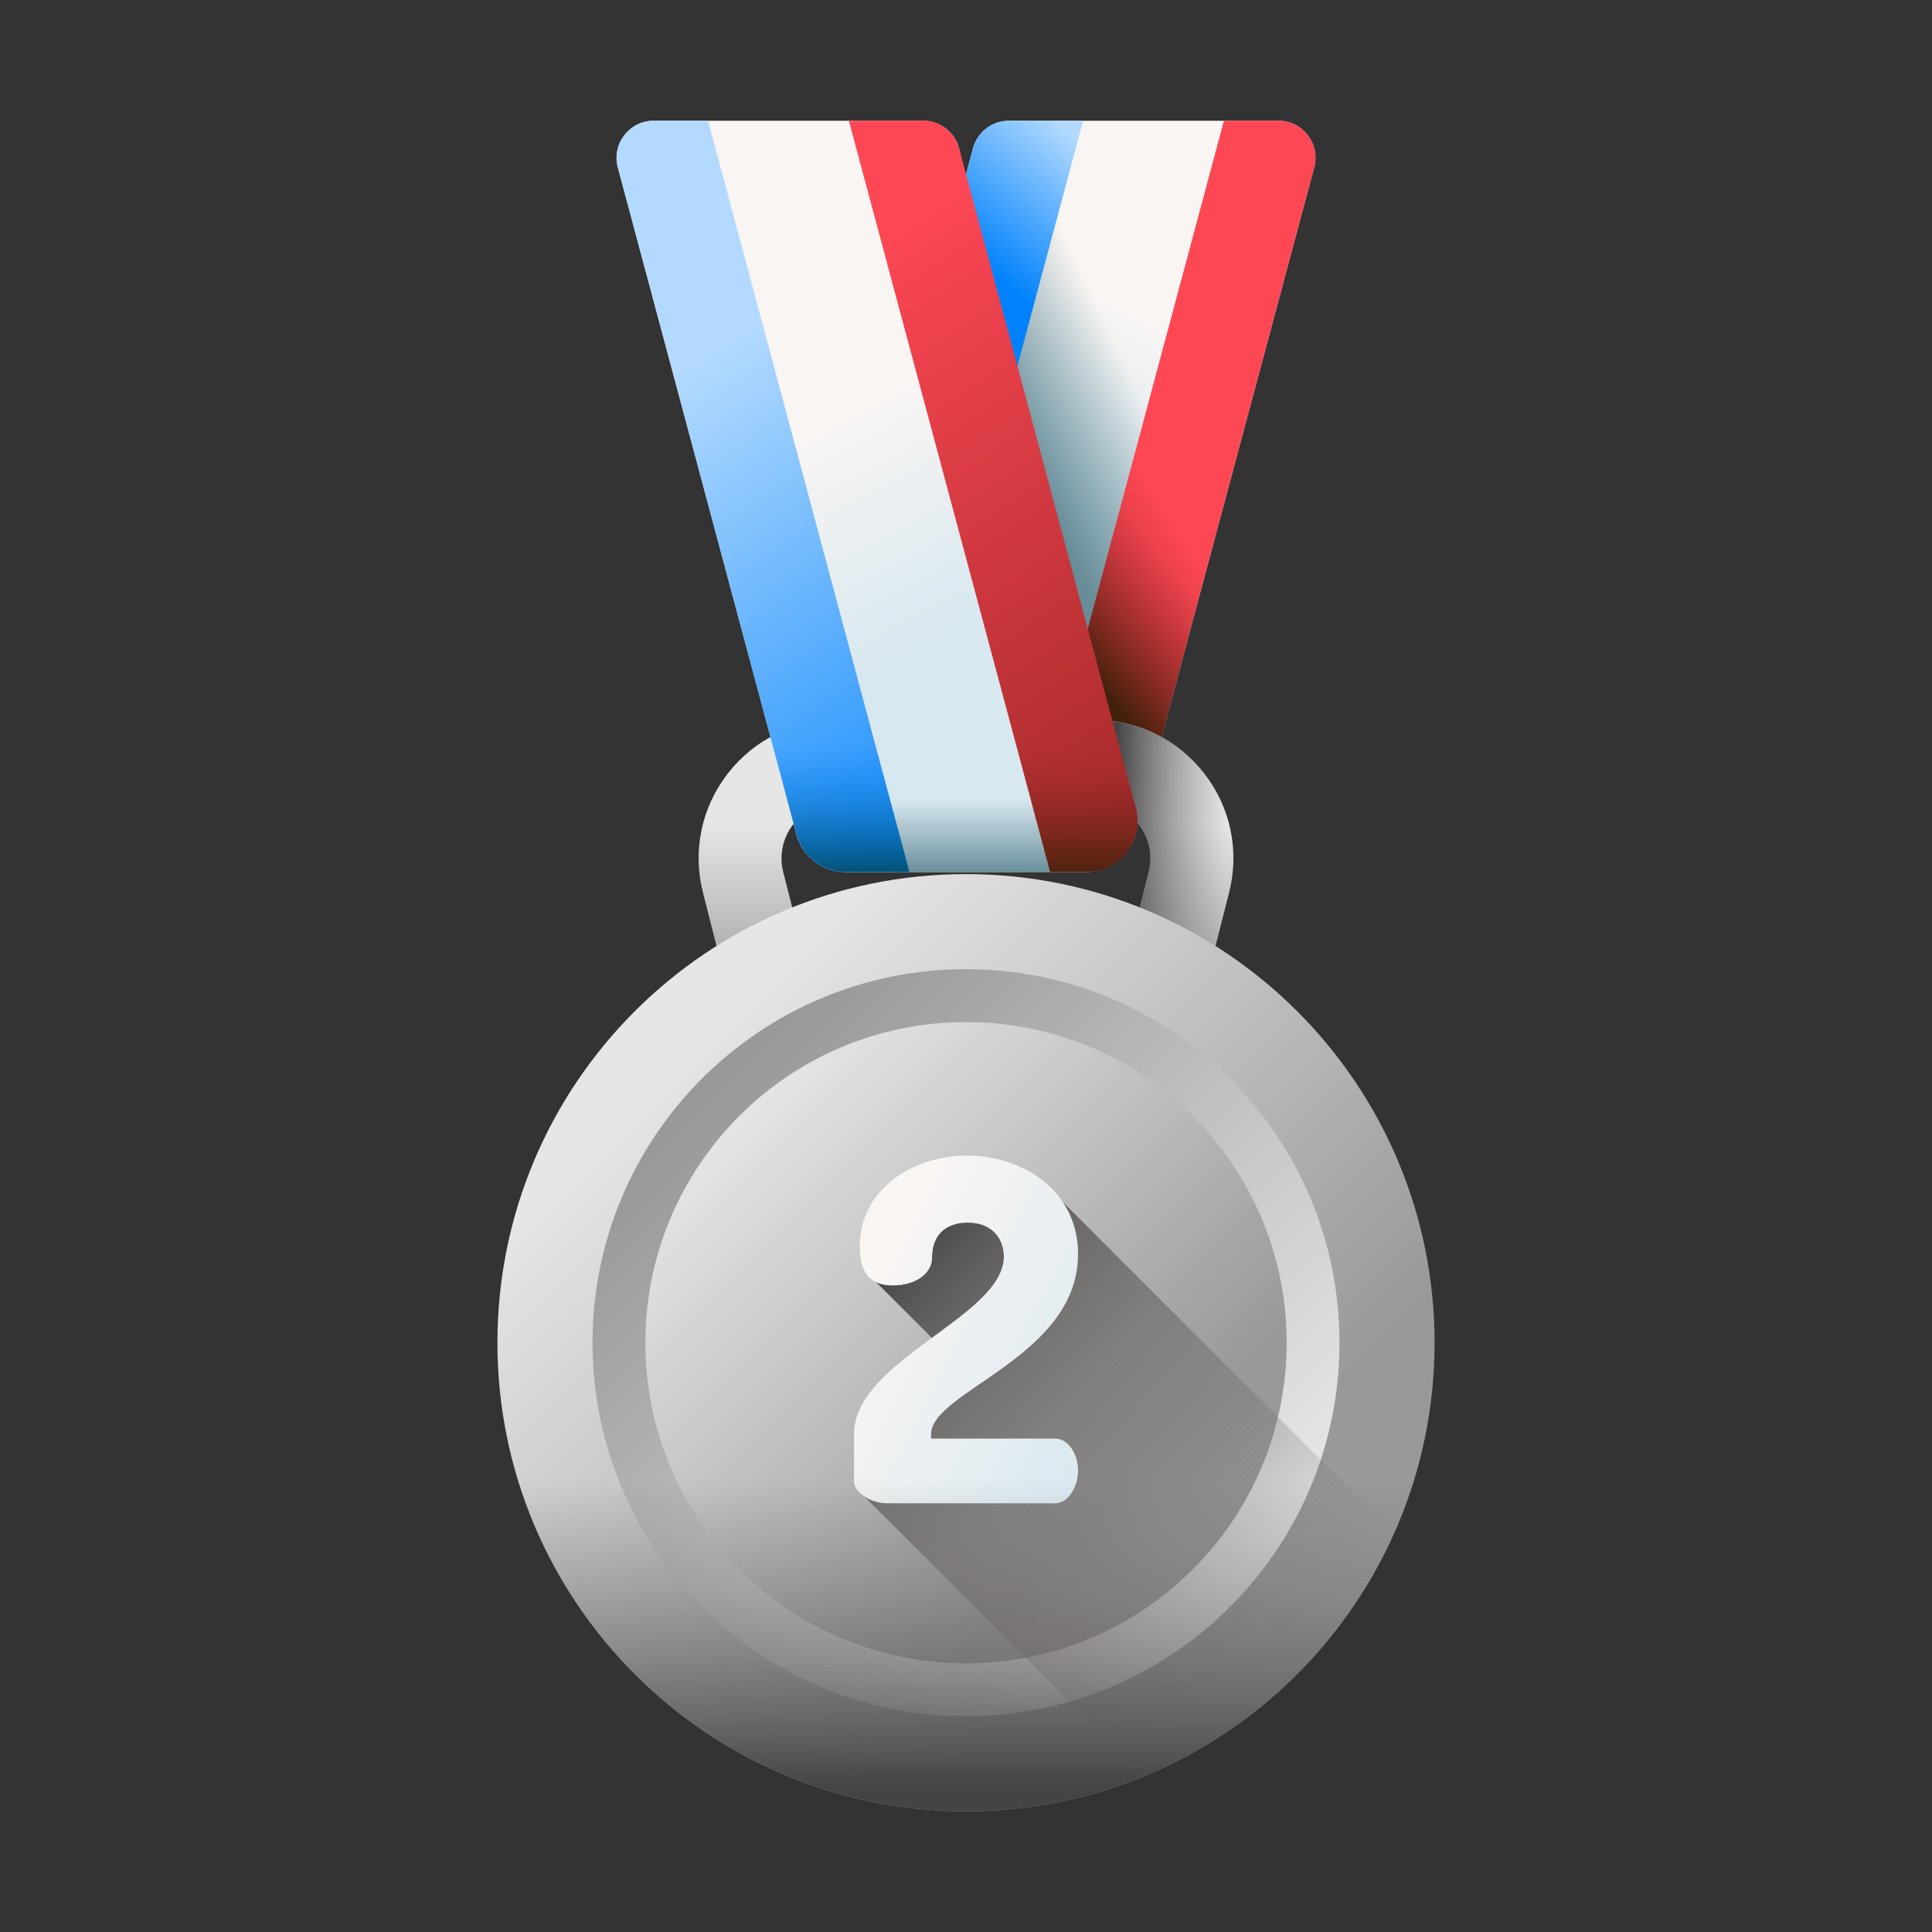 <svg width="32" height="32" viewBox="0 0 32 32" fill="none" xmlns="http://www.w3.org/2000/svg">
<rect x="0" y="0" width="32" height="32" fill="#333333" stroke="none"/>
<path d="M17.992 14.442H14.005C13.45 14.442 13.046 13.915 13.189 13.379L16.116 2.456C16.188 2.187 16.432 2 16.71 2H21.174C21.578 2 21.872 2.383 21.767 2.774L18.808 13.816C18.709 14.185 18.375 14.442 17.992 14.442Z" fill="url(#paint0_linear_466_578)"/>
<path d="M21.122 5.182L18.809 13.816C18.709 14.185 18.375 14.442 17.992 14.442H14.005C13.45 14.442 13.046 13.915 13.189 13.378L16.116 2.456C16.188 2.187 16.432 2 16.71 2H17.94L19.779 3.839L21.122 5.182Z" fill="url(#paint1_linear_466_578)"/>
<path d="M21.767 2.774L18.808 13.816C18.709 14.185 18.375 14.442 17.992 14.442H16.939L20.272 2H21.173C21.577 2 21.872 2.383 21.767 2.774Z" fill="url(#paint2_linear_466_578)"/>
<path d="M21.122 5.182L18.808 13.816C18.709 14.185 18.375 14.442 17.992 14.442H16.939L19.779 3.839L21.122 5.182Z" fill="url(#paint3_linear_466_578)"/>
<path d="M16.71 2H17.94L14.606 14.442H14.005C13.45 14.442 13.046 13.915 13.189 13.379L16.116 2.456C16.188 2.187 16.432 2 16.71 2Z" fill="url(#paint4_linear_466_578)"/>
<path d="M18.909 18.387H13.092C12.778 18.387 12.504 18.174 12.427 17.87L11.643 14.783C11.467 14.092 11.618 13.373 12.056 12.81C12.493 12.248 13.153 11.925 13.866 11.925H18.134C18.847 11.925 19.507 12.248 19.945 12.81C20.383 13.373 20.533 14.092 20.358 14.783L19.574 17.87C19.497 18.174 19.223 18.387 18.909 18.387ZM13.626 17.015H18.375L19.027 14.445C19.098 14.168 19.037 13.879 18.861 13.653C18.686 13.427 18.421 13.297 18.134 13.297H13.866C13.58 13.297 13.315 13.427 13.139 13.653C12.963 13.879 12.903 14.168 12.973 14.445L13.626 17.015Z" fill="url(#paint5_linear_466_578)"/>
<path d="M18.134 11.925H17.73V13.297H18.134C18.42 13.297 18.686 13.427 18.861 13.653C19.037 13.879 19.098 14.168 19.027 14.445L18.375 17.015H17.73V18.387H18.909C19.223 18.387 19.497 18.174 19.574 17.87L20.357 14.783C20.533 14.092 20.382 13.373 19.945 12.81C19.507 12.248 18.847 11.925 18.134 11.925Z" fill="url(#paint6_linear_466_578)"/>
<path d="M16 30C20.286 30 23.761 26.525 23.761 22.239C23.761 17.953 20.286 14.478 16 14.478C11.714 14.478 8.239 17.953 8.239 22.239C8.239 26.525 11.714 30 16 30Z" fill="url(#paint7_linear_466_578)"/>
<path d="M16 28.425C19.416 28.425 22.186 25.656 22.186 22.239C22.186 18.823 19.416 16.053 16 16.053C12.584 16.053 9.814 18.823 9.814 22.239C9.814 25.656 12.584 28.425 16 28.425Z" fill="url(#paint8_linear_466_578)"/>
<path d="M16 27.55C18.933 27.55 21.311 25.172 21.311 22.239C21.311 19.306 18.933 16.929 16 16.929C13.067 16.929 10.69 19.306 10.69 22.239C10.69 25.172 13.067 27.55 16 27.55Z" fill="url(#paint9_linear_466_578)"/>
<path d="M14.008 14.442H17.995C18.551 14.442 18.567 13.915 18.424 13.379L15.885 2.456C15.813 2.187 15.569 2 15.291 2H10.827C10.423 2 10.129 2.383 10.234 2.774L13.192 13.816C13.291 14.185 13.626 14.442 14.008 14.442Z" fill="url(#paint10_linear_466_578)"/>
<path d="M13.192 13.816C13.291 14.185 13.626 14.442 14.008 14.442H17.995C18.551 14.442 18.955 13.915 18.811 13.379L17.557 8.698H11.821L13.192 13.816Z" fill="url(#paint11_linear_466_578)"/>
<path d="M10.233 2.774L13.192 13.816C13.291 14.185 13.626 14.442 14.008 14.442H15.062L11.728 2H10.827C10.423 2 10.129 2.383 10.233 2.774Z" fill="url(#paint12_linear_466_578)"/>
<path d="M15.291 2H14.06L17.394 14.442H17.995C18.551 14.442 18.955 13.915 18.811 13.379L15.885 2.456C15.813 2.187 15.569 2 15.291 2Z" fill="url(#paint13_linear_466_578)"/>
<path d="M18.948 29.42C20.792 28.662 22.281 27.214 23.091 25.397L17.482 19.788H14.971L14.449 21.174L15.657 22.382L14.257 24.729L18.948 29.42Z" fill="url(#paint14_linear_466_578)"/>
<path d="M16.02 19.14C16.934 19.14 17.856 19.715 17.856 20.771C17.856 22.48 15.421 23.04 15.421 23.757V23.828H17.485C17.682 23.828 17.856 24.072 17.856 24.355C17.856 24.639 17.682 24.899 17.485 24.899H14.681C14.46 24.899 14.145 24.749 14.145 24.521V23.757C14.145 22.52 16.627 21.811 16.627 20.81C16.627 20.558 16.469 20.251 16.028 20.251C15.713 20.251 15.437 20.409 15.437 20.842C15.437 21.07 15.193 21.291 14.791 21.291C14.476 21.291 14.24 21.149 14.24 20.653C14.239 19.692 15.122 19.14 16.02 19.14Z" fill="url(#paint15_linear_466_578)"/>
<path d="M8.239 22.238C8.239 26.525 11.714 29.999 16 29.999C20.286 29.999 23.761 26.525 23.761 22.238C23.761 22.208 23.76 22.178 23.76 22.148H8.24C8.24 22.178 8.239 22.208 8.239 22.238Z" fill="url(#paint16_linear_466_578)"/>
<path d="M15.062 14.442H14.008C13.626 14.442 13.291 14.185 13.192 13.816L11.82 8.698H13.523L15.062 14.442Z" fill="url(#paint17_linear_466_578)"/>
<path d="M17.995 14.442H17.394L15.855 8.698H17.557L18.811 13.379C18.955 13.915 18.551 14.442 17.995 14.442Z" fill="url(#paint18_linear_466_578)"/>
<defs>
<linearGradient id="paint0_linear_466_578" x1="18.83" y1="5.096" x2="17.393" y2="8.292" gradientUnits="userSpaceOnUse">
<stop stop-color="#F9F5F3"/>
<stop offset="1" stop-color="#D8E8F0"/>
</linearGradient>
<linearGradient id="paint1_linear_466_578" x1="19.275" y1="7.307" x2="17.298" y2="8.259" gradientUnits="userSpaceOnUse">
<stop stop-color="#678D98" stop-opacity="0"/>
<stop offset="0.996" stop-color="#678D98" stop-opacity="0.996"/>
<stop offset="1" stop-color="#678D98"/>
</linearGradient>
<linearGradient id="paint2_linear_466_578" x1="19.21" y1="8.251" x2="16.831" y2="9.788" gradientUnits="userSpaceOnUse">
<stop stop-color="#FD4755"/>
<stop offset="1" stop-color="#A72B2B"/>
</linearGradient>
<linearGradient id="paint3_linear_466_578" x1="19.164" y1="9.036" x2="17.444" y2="10.427" gradientUnits="userSpaceOnUse">
<stop stop-color="#A72B2B" stop-opacity="0"/>
<stop offset="1" stop-color="#42210B"/>
</linearGradient>
<linearGradient id="paint4_linear_466_578" x1="19.467" y1="3.684" x2="17.747" y2="5.66" gradientUnits="userSpaceOnUse">
<stop stop-color="#B3DAFE"/>
<stop offset="1" stop-color="#0182FC"/>
</linearGradient>
<linearGradient id="paint5_linear_466_578" x1="16" y1="13.64" x2="16" y2="16.714" gradientUnits="userSpaceOnUse">
<stop stop-color="#E6E6E6"/>
<stop offset="1" stop-color="#999999"/>
</linearGradient>
<linearGradient id="paint6_linear_466_578" x1="20.292" y1="15.224" x2="18.398" y2="15.169" gradientUnits="userSpaceOnUse">
<stop stop-color="#766E6E" stop-opacity="0"/>
<stop offset="1" stop-color="#444444"/>
</linearGradient>
<linearGradient id="paint7_linear_466_578" x1="11.215" y1="17.454" x2="19.4" y2="25.639" gradientUnits="userSpaceOnUse">
<stop stop-color="#E6E6E6"/>
<stop offset="1" stop-color="#999999"/>
</linearGradient>
<linearGradient id="paint8_linear_466_578" x1="20.018" y1="26.257" x2="11.865" y2="18.104" gradientUnits="userSpaceOnUse">
<stop stop-color="#E6E6E6"/>
<stop offset="1" stop-color="#999999"/>
</linearGradient>
<linearGradient id="paint9_linear_466_578" x1="12.139" y1="18.379" x2="18.494" y2="24.734" gradientUnits="userSpaceOnUse">
<stop stop-color="#E6E6E6"/>
<stop offset="1" stop-color="#999999"/>
</linearGradient>
<linearGradient id="paint10_linear_466_578" x1="13.848" y1="6.864" x2="15.781" y2="10.442" gradientUnits="userSpaceOnUse">
<stop stop-color="#F9F5F3"/>
<stop offset="1" stop-color="#D8E8F0"/>
</linearGradient>
<linearGradient id="paint11_linear_466_578" x1="15.331" y1="13.237" x2="15.331" y2="14.481" gradientUnits="userSpaceOnUse">
<stop stop-color="#678D98" stop-opacity="0"/>
<stop offset="0.996" stop-color="#678D98" stop-opacity="0.996"/>
<stop offset="1" stop-color="#678D98"/>
</linearGradient>
<linearGradient id="paint12_linear_466_578" x1="11.268" y1="6.173" x2="16.868" y2="14.518" gradientUnits="userSpaceOnUse">
<stop stop-color="#B3DAFE"/>
<stop offset="1" stop-color="#0182FC"/>
</linearGradient>
<linearGradient id="paint13_linear_466_578" x1="13.932" y1="4.385" x2="19.532" y2="12.73" gradientUnits="userSpaceOnUse">
<stop stop-color="#FD4755"/>
<stop offset="1" stop-color="#A72B2B"/>
</linearGradient>
<linearGradient id="paint14_linear_466_578" x1="21.16" y1="27.418" x2="14.407" y2="20.967" gradientUnits="userSpaceOnUse">
<stop stop-color="#766E6E" stop-opacity="0"/>
<stop offset="0.281" stop-color="#716B6B" stop-opacity="0.281"/>
<stop offset="0.571" stop-color="#656060" stop-opacity="0.571"/>
<stop offset="0.864" stop-color="#514F4F" stop-opacity="0.864"/>
<stop offset="1" stop-color="#444444"/>
</linearGradient>
<linearGradient id="paint15_linear_466_578" x1="14.339" y1="21.407" x2="18.731" y2="23.659" gradientUnits="userSpaceOnUse">
<stop stop-color="#F9F5F3"/>
<stop offset="1" stop-color="#D8E8F0"/>
</linearGradient>
<linearGradient id="paint16_linear_466_578" x1="16" y1="24.509" x2="16" y2="29.603" gradientUnits="userSpaceOnUse">
<stop stop-color="#766E6E" stop-opacity="0"/>
<stop offset="0.281" stop-color="#716B6B" stop-opacity="0.281"/>
<stop offset="0.571" stop-color="#656060" stop-opacity="0.571"/>
<stop offset="0.864" stop-color="#514F4F" stop-opacity="0.864"/>
<stop offset="1" stop-color="#444444"/>
</linearGradient>
<linearGradient id="paint17_linear_466_578" x1="13.441" y1="12.358" x2="13.441" y2="14.555" gradientUnits="userSpaceOnUse">
<stop stop-color="#0182FC" stop-opacity="0"/>
<stop offset="1" stop-color="#024C67"/>
</linearGradient>
<linearGradient id="paint18_linear_466_578" x1="17.348" y1="12.358" x2="17.348" y2="14.555" gradientUnits="userSpaceOnUse">
<stop stop-color="#A72B2B" stop-opacity="0"/>
<stop offset="1" stop-color="#42210B"/>
</linearGradient>
</defs>
</svg>
